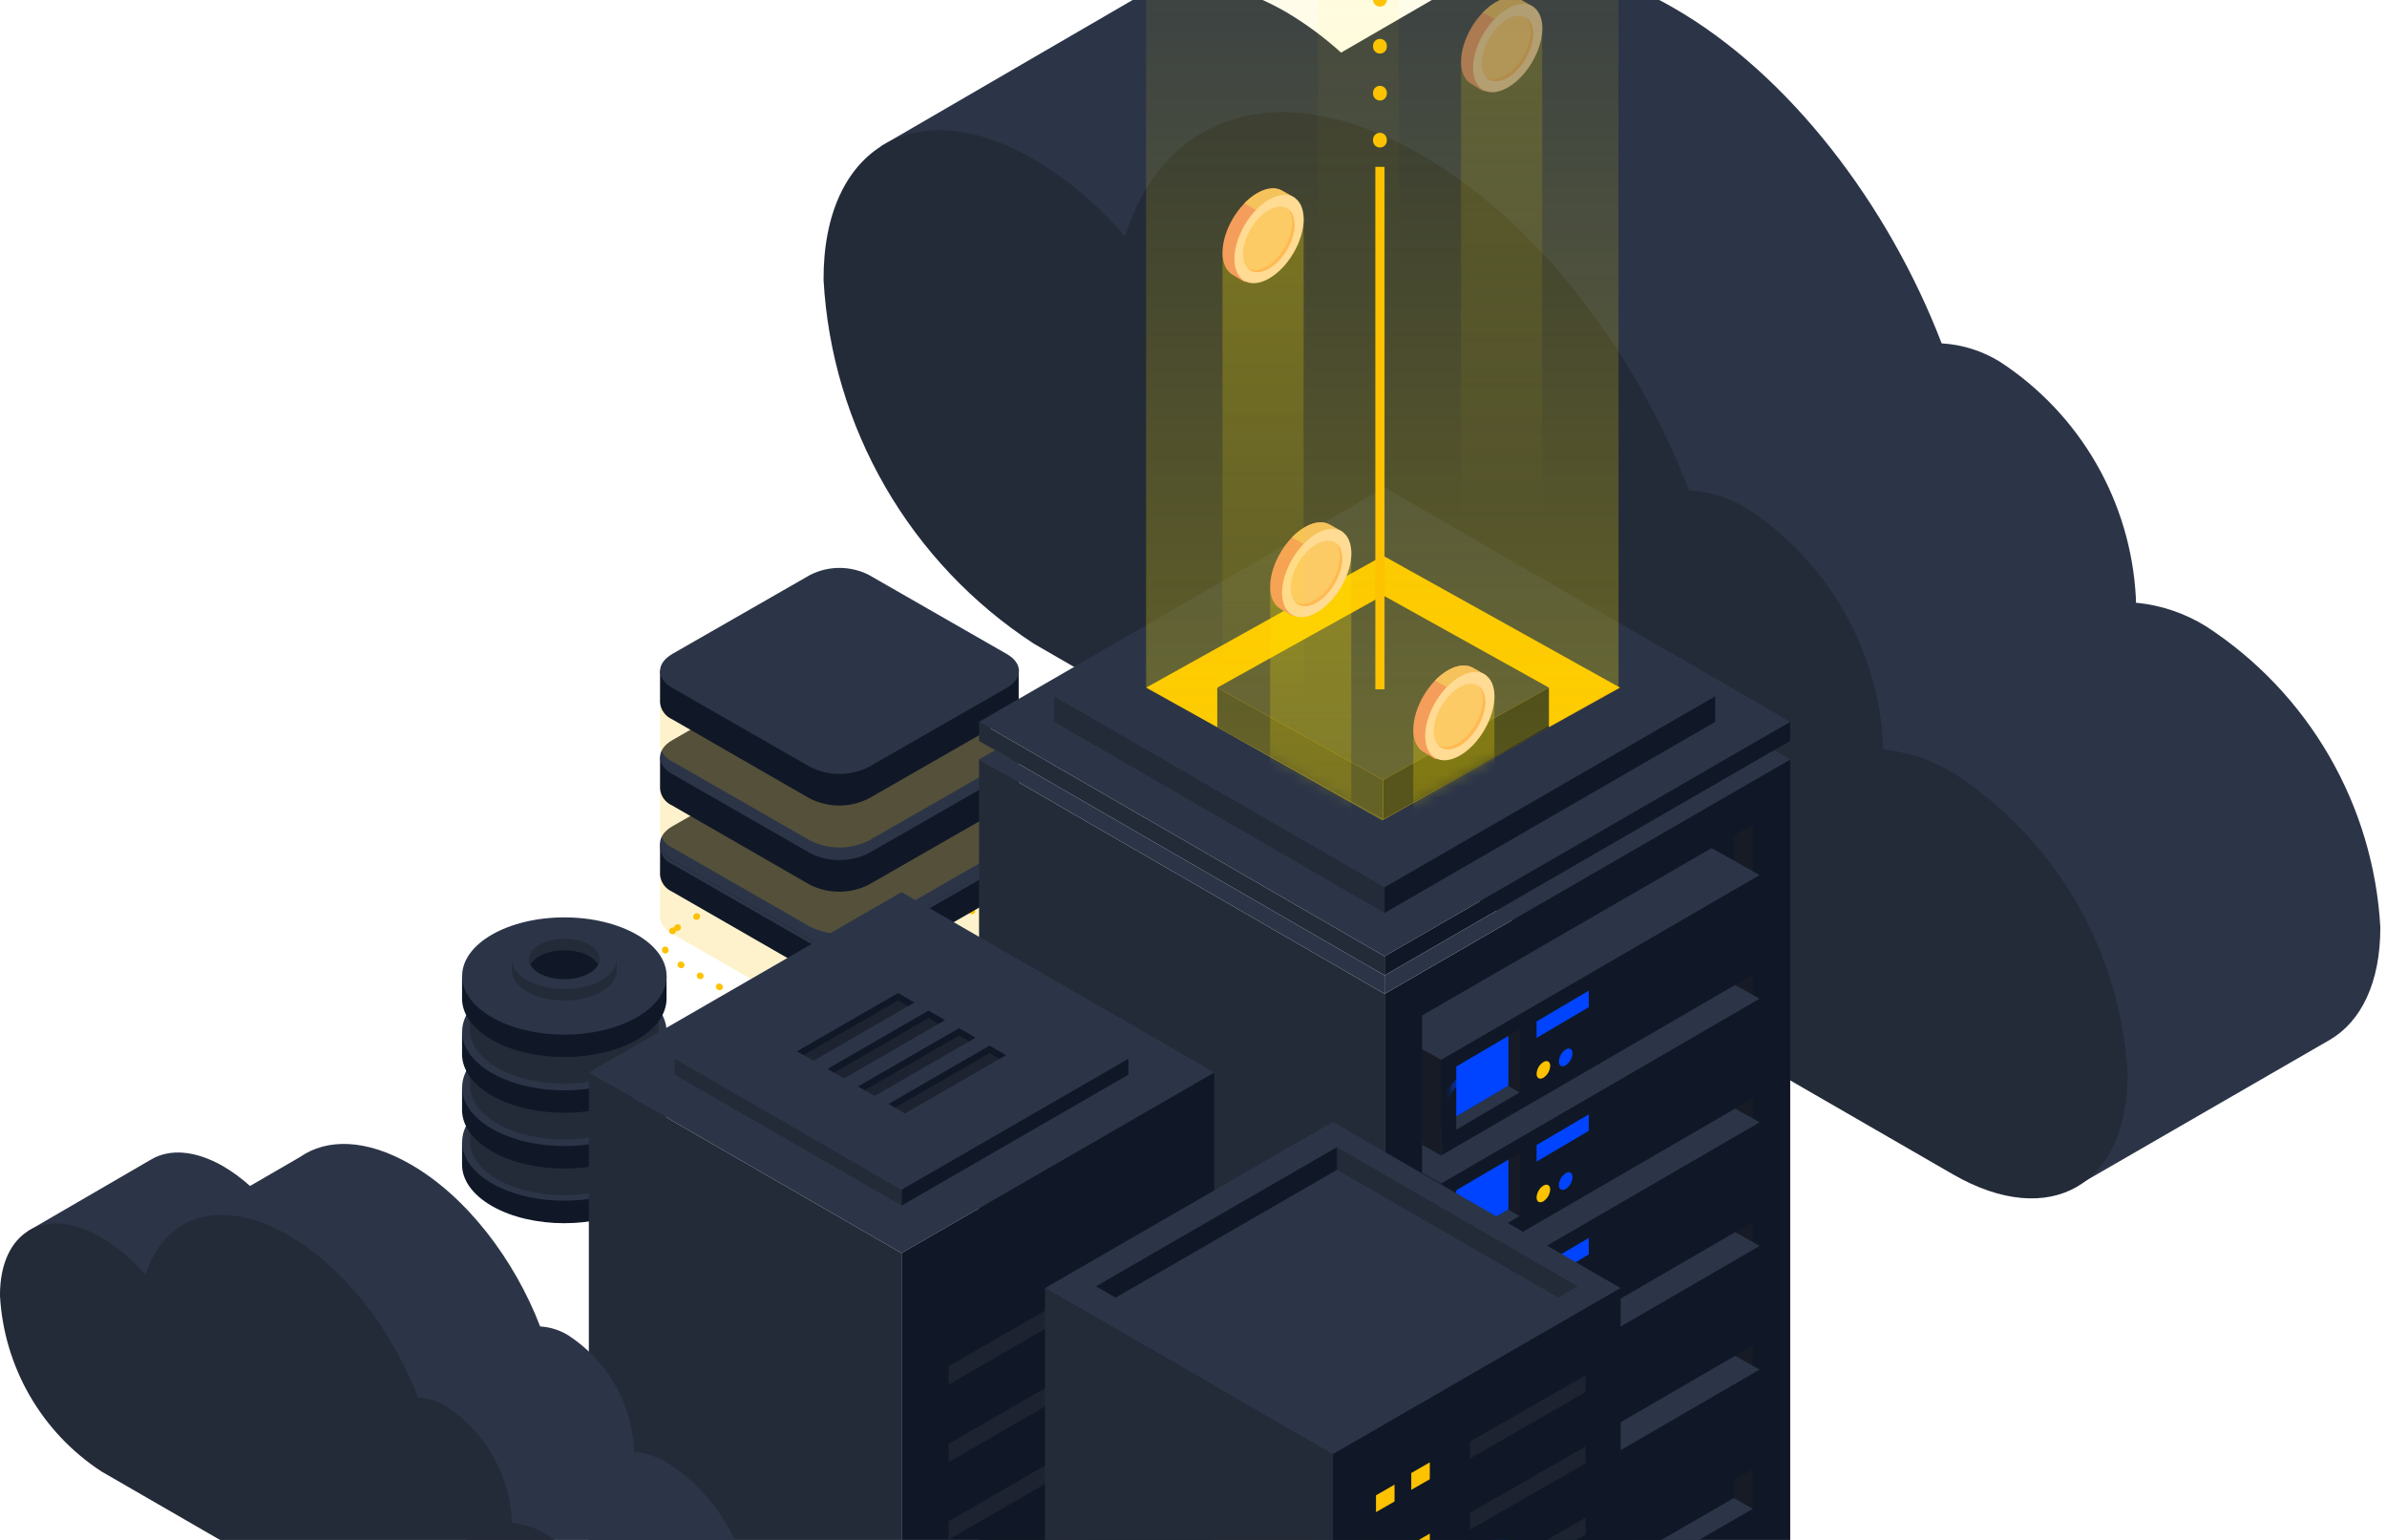 <svg width="217" height="140" viewBox="0 0 217 140" fill="none" xmlns="http://www.w3.org/2000/svg">
<path d="M61.572 84.34L73.32 77.608C74.242 77.145 75.261 76.904 76.294 76.904C77.327 76.904 78.346 77.145 79.268 77.608L91.07 84.373C91.883 84.839 92.244 85.422 92.244 85.965C92.244 86.508 91.883 87.091 91.07 87.557L79.322 94.29C78.4 94.752 77.381 94.993 76.348 94.993C75.315 94.993 74.296 94.752 73.374 94.29L61.572 87.524C60.76 87.058 60.398 86.475 60.398 85.932C60.398 85.389 60.76 84.806 61.572 84.34Z" stroke="#FDC201" stroke-width="0.592" stroke-linecap="round" stroke-linejoin="round" stroke-dasharray="0.04 1.97"/>
<path opacity="0.4" d="M92.608 83.297V79.028L91.822 78.591C91.6 79.922 90.022 80.803 88.73 80.987L79.736 86.211L75.814 87.617L63.289 81.198L63.579 81.032C62.509 80.534 61.928 79.398 61.352 78.359L60.505 78.863L60.004 78.998V83.366C60.033 83.696 60.151 84.013 60.346 84.282C60.541 84.551 60.805 84.763 61.111 84.895L73.655 92.089C74.482 92.504 75.395 92.72 76.321 92.72C77.248 92.72 78.161 92.504 78.987 92.089L91.532 84.895C91.831 84.761 92.09 84.552 92.283 84.288C92.476 84.024 92.597 83.715 92.633 83.39V83.314L92.608 83.297Z" fill="#FDC201" fill-opacity="0.5"/>
<path d="M92.608 79.5V76.674L91.822 76.243C91.6 77.574 90.022 78.455 88.73 78.631L79.736 83.852L75.814 85.259L63.289 78.84L63.579 78.674C62.509 78.183 61.928 77.046 61.352 76.008L60.505 76.506L60.004 76.647V79.54C60.033 79.87 60.151 80.187 60.346 80.456C60.541 80.725 60.805 80.937 61.111 81.07L73.631 88.275C74.457 88.691 75.37 88.907 76.296 88.907C77.223 88.907 78.136 88.691 78.962 88.275L91.507 81.082C91.808 80.951 92.068 80.743 92.261 80.48C92.455 80.217 92.574 79.907 92.608 79.583V79.497V79.5Z" fill="#101827"/>
<path d="M73.653 85.396L61.108 78.203C59.636 77.362 59.636 75.992 61.108 75.132L73.652 67.938C74.478 67.521 75.391 67.303 76.318 67.303C77.245 67.303 78.159 67.521 78.984 67.938L91.528 75.132C93.001 75.973 93.001 77.343 91.528 78.203L78.984 85.396C78.158 85.813 77.245 86.03 76.318 86.03C75.392 86.03 74.478 85.813 73.652 85.396H73.653Z" fill="#2C3548"/>
<path opacity="0.4" d="M92.608 75.461V71.192L91.822 70.755C91.6 72.086 90.022 72.967 88.73 73.151L79.736 78.375L75.814 79.781L63.289 73.362L63.579 73.196C62.509 72.698 61.928 71.562 61.352 70.523L60.505 71.027L60.004 71.162V75.53C60.033 75.86 60.151 76.177 60.346 76.446C60.541 76.715 60.805 76.927 61.111 77.059L73.655 84.253C74.482 84.668 75.395 84.884 76.321 84.884C77.248 84.884 78.161 84.668 78.987 84.253L91.532 77.059C91.831 76.925 92.09 76.716 92.283 76.452C92.476 76.188 92.597 75.879 92.633 75.554V75.478L92.608 75.461Z" fill="#FDC201" fill-opacity="0.5"/>
<path d="M92.608 71.664V68.838L91.822 68.407C91.6 69.738 90.022 70.619 88.73 70.795L79.736 76.016L75.814 77.423L63.289 71.004L63.579 70.838C62.509 70.347 61.928 69.21 61.352 68.172L60.505 68.67L60.004 68.811V71.704C60.033 72.034 60.151 72.351 60.346 72.62C60.541 72.889 60.805 73.101 61.111 73.234L73.631 80.439C74.457 80.855 75.37 81.071 76.296 81.071C77.223 81.071 78.136 80.855 78.962 80.439L91.507 73.246C91.808 73.115 92.068 72.907 92.261 72.644C92.455 72.381 92.574 72.071 92.608 71.747V71.661V71.664Z" fill="#101827"/>
<path d="M73.653 77.561L61.108 70.367C59.636 69.526 59.636 68.156 61.108 67.296L73.652 60.102C74.478 59.685 75.391 59.467 76.318 59.467C77.245 59.467 78.159 59.685 78.984 60.102L91.528 67.296C93.001 68.137 93.001 69.507 91.528 70.367L78.984 77.561C78.158 77.977 77.245 78.194 76.318 78.194C75.392 78.194 74.478 77.977 73.652 77.561H73.653Z" fill="#2C3548"/>
<path opacity="0.4" d="M92.608 67.625V63.356L91.822 62.92C91.6 64.251 90.022 65.131 88.73 65.315L79.736 70.539L75.814 71.945L63.289 65.526L63.579 65.36C62.509 64.862 61.928 63.726 61.352 62.688L60.505 63.191L60.004 63.326V67.694C60.033 68.025 60.151 68.341 60.346 68.61C60.541 68.879 60.805 69.091 61.111 69.224L73.655 76.417C74.482 76.832 75.395 77.048 76.321 77.048C77.248 77.048 78.161 76.832 78.987 76.417L91.532 69.224C91.831 69.089 92.09 68.88 92.283 68.616C92.476 68.352 92.597 68.043 92.633 67.719V67.642L92.608 67.625Z" fill="#FDC201" fill-opacity="0.5"/>
<path d="M92.608 63.828V61.002L91.822 60.572C91.6 61.902 90.022 62.783 88.73 62.959L79.736 68.18L75.814 69.587L63.289 63.168L63.579 63.002C62.509 62.511 61.928 61.374 61.352 60.336L60.505 60.834L60.004 60.975V63.868C60.033 64.198 60.151 64.515 60.346 64.784C60.541 65.053 60.805 65.265 61.111 65.398L73.631 72.603C74.457 73.019 75.37 73.235 76.296 73.235C77.223 73.235 78.136 73.019 78.962 72.603L91.507 65.41C91.808 65.279 92.068 65.072 92.261 64.808C92.455 64.545 92.574 64.235 92.608 63.911V63.825V63.828Z" fill="#101827"/>
<path d="M73.653 69.725L61.108 62.531C59.636 61.69 59.636 60.32 61.108 59.46L73.652 52.267C74.478 51.849 75.391 51.631 76.318 51.631C77.245 51.631 78.159 51.849 78.984 52.267L91.528 59.46C93.001 60.301 93.001 61.671 91.528 62.531L78.984 69.725C78.158 70.141 77.245 70.358 76.318 70.358C75.392 70.358 74.478 70.141 73.652 69.725H73.653Z" fill="#2C3548"/>
<path d="M91.516 78.203L78.972 85.396C78.145 85.813 77.232 86.03 76.305 86.03C75.379 86.03 74.465 85.813 73.639 85.396L61.094 78.203C60.82 78.076 60.58 77.888 60.391 77.654C60.202 77.419 60.07 77.145 60.006 76.852C59.989 77.212 60.084 77.569 60.279 77.874C60.474 78.178 60.758 78.415 61.094 78.553L73.638 85.753C74.465 86.168 75.378 86.384 76.305 86.384C77.231 86.384 78.144 86.168 78.971 85.753L91.515 78.553C91.851 78.415 92.136 78.178 92.331 77.874C92.525 77.569 92.621 77.212 92.604 76.852C92.538 77.144 92.406 77.418 92.217 77.653C92.028 77.887 91.788 78.075 91.515 78.203H91.516Z" fill="#2C3548"/>
<path d="M60.598 105.879V103.832H59.886C59.347 103.126 58.663 102.54 57.881 102.113C54.251 100.033 48.367 100.033 44.736 102.113C43.953 102.54 43.268 103.125 42.727 103.832H42.004V105.879C42.004 107.242 42.911 108.604 44.725 109.647C48.355 111.728 54.239 111.728 57.869 109.647C59.69 108.606 60.598 107.243 60.598 105.879Z" fill="#101827"/>
<path d="M51.305 109.158C56.437 109.158 60.598 106.773 60.598 103.831C60.598 100.889 56.437 98.504 51.305 98.504C46.172 98.504 42.012 100.889 42.012 103.831C42.012 106.773 46.172 109.158 51.305 109.158Z" fill="#2C3548"/>
<path d="M59.886 103.751V100.957H59.227C58.728 100.304 58.095 99.763 57.371 99.368C54.019 97.448 48.586 97.448 45.234 99.368C44.508 99.762 43.874 100.303 43.373 100.957H42.719V103.751C42.719 105.011 43.558 106.27 45.234 107.231C48.586 109.152 54.019 109.152 57.371 107.231C59.055 106.27 59.886 105.011 59.886 103.751Z" fill="#242B38"/>
<path d="M60.598 100.912V98.865H59.886C59.347 98.159 58.663 97.573 57.881 97.146C54.251 95.066 48.367 95.066 44.736 97.146C43.953 97.573 43.268 98.158 42.727 98.865H42.004V100.912C42.004 102.275 42.911 103.637 44.725 104.68C48.355 106.761 54.239 106.761 57.869 104.68C59.69 103.639 60.598 102.277 60.598 100.912Z" fill="#101827"/>
<path d="M51.305 104.191C56.437 104.191 60.598 101.806 60.598 98.864C60.598 95.922 56.437 93.537 51.305 93.537C46.172 93.537 42.012 95.922 42.012 98.864C42.012 101.806 46.172 104.191 51.305 104.191Z" fill="#2C3548"/>
<path d="M59.886 98.683V95.888H59.227C58.727 95.236 58.095 94.695 57.371 94.3C54.019 92.379 48.586 92.379 45.234 94.3C44.508 94.694 43.875 95.235 43.373 95.888H42.719V98.683C42.719 99.942 43.558 101.201 45.234 102.163C48.586 104.084 54.019 104.084 57.371 102.163C59.055 101.201 59.886 99.942 59.886 98.683Z" fill="#242B38"/>
<path d="M60.598 95.842V93.8H59.886C59.347 93.093 58.664 92.507 57.881 92.08C54.251 89.999 48.367 89.999 44.736 92.08C43.952 92.506 43.267 93.093 42.727 93.8H42.004V95.842C42.004 97.204 42.911 98.567 44.725 99.61C48.355 101.691 54.239 101.691 57.869 99.61C59.69 98.567 60.598 97.204 60.598 95.842Z" fill="#101827"/>
<path d="M51.305 99.124C56.437 99.124 60.598 96.74 60.598 93.798C60.598 90.856 56.437 88.471 51.305 88.471C46.172 88.471 42.012 90.856 42.012 93.798C42.012 96.74 46.172 99.124 51.305 99.124Z" fill="#2C3548"/>
<path d="M59.886 93.617V90.822H59.227C58.727 90.169 58.095 89.628 57.371 89.234C54.019 87.313 48.586 87.313 45.234 89.234C44.508 89.628 43.875 90.169 43.373 90.822H42.719V93.617C42.719 94.876 43.558 96.135 45.234 97.097C48.586 99.017 54.019 99.017 57.371 97.097C59.055 96.135 59.886 94.868 59.886 93.617Z" fill="#242B38"/>
<path d="M60.598 90.779V88.73H59.886C59.347 88.023 58.664 87.436 57.881 87.01C54.251 84.929 48.367 84.929 44.736 87.01C43.952 87.436 43.267 88.022 42.727 88.73H42.004V90.779C42.004 92.142 42.911 93.504 44.725 94.546C48.363 96.618 54.247 96.618 57.881 94.543C59.69 93.504 60.598 92.142 60.598 90.779Z" fill="#101827"/>
<path d="M51.305 94.058C56.437 94.058 60.598 91.673 60.598 88.731C60.598 85.789 56.437 83.404 51.305 83.404C46.172 83.404 42.012 85.789 42.012 88.731C42.012 91.673 46.172 94.058 51.305 94.058Z" fill="#2C3548"/>
<path d="M56.073 88.234V87.183H55.709C55.431 86.819 55.079 86.518 54.676 86.299C52.813 85.231 49.791 85.231 47.929 86.299C47.528 86.519 47.178 86.82 46.902 87.183H46.531V88.234C46.531 88.933 46.996 89.633 47.929 90.167C49.791 91.235 52.813 91.235 54.676 90.167C55.609 89.633 56.073 88.933 56.073 88.234Z" fill="#242B38"/>
<path d="M51.302 89.916C53.937 89.916 56.073 88.692 56.073 87.182C56.073 85.671 53.937 84.447 51.302 84.447C48.667 84.447 46.531 85.671 46.531 87.182C46.531 88.692 48.667 89.916 51.302 89.916Z" fill="#2C3548"/>
<path d="M53.565 88.486C52.311 89.204 50.276 89.204 49.022 88.486C48.683 88.309 48.403 88.039 48.214 87.708C47.889 87.081 48.698 86.627 49.563 86.133C50.817 85.413 51.707 85.236 52.962 85.954C53.824 86.448 54.698 87.081 54.375 87.706C54.185 88.037 53.904 88.308 53.565 88.486Z" fill="#101827"/>
<path d="M49.031 86.933C50.285 86.213 52.32 86.213 53.574 86.933C53.913 87.11 54.194 87.381 54.382 87.712C54.707 87.085 54.437 86.379 53.574 85.882C52.32 85.164 50.285 85.164 49.031 85.882C48.168 86.379 47.898 87.085 48.223 87.712C48.411 87.381 48.692 87.11 49.031 86.933Z" fill="#242B38"/>
<path d="M80.079 13.295L103.285 -0.186C106.747 -2.248 111.557 -1.984 116.895 1.082C118.689 2.144 120.372 3.384 121.917 4.783L131.27 -0.636C136.397 -4.23 143.824 -4.069 152.095 0.686C162.667 6.739 171.679 18.634 176.515 31.217C178.388 31.326 180.204 31.898 181.801 32.882C185.405 35.229 188.403 38.394 190.553 42.119C192.702 45.844 193.941 50.024 194.169 54.319C194.182 54.477 194.182 54.635 194.169 54.793C196.428 55.008 198.607 55.74 200.538 56.934C205.149 59.929 208.989 63.971 211.744 68.729C214.499 73.488 216.093 78.83 216.395 84.32C216.395 89.343 214.65 92.858 211.822 94.523L188.936 107.742L183.915 83.688L117.052 45.067C107.882 39.066 101.365 29.775 98.843 19.11L80.079 13.295Z" fill="#2C3548"/>
<path d="M93.924 14.431C97.075 16.311 99.896 18.694 102.276 21.486C105.79 10.226 116.467 6.737 129.126 14.033C139.698 20.086 148.71 31.954 153.546 44.563C155.418 44.676 157.233 45.248 158.831 46.228C162.429 48.575 165.424 51.737 167.572 55.456C169.721 59.176 170.964 63.349 171.2 67.639V68.141C173.455 68.358 175.632 69.081 177.569 70.256C182.183 73.254 186.025 77.299 188.78 82.062C191.536 86.825 193.127 92.171 193.426 97.666C193.426 107.763 186.37 111.834 177.569 106.783L93.978 58.516C88.423 54.889 83.799 50.007 80.48 44.264C77.16 38.52 75.238 32.076 74.869 25.453C74.817 13.295 83.379 8.352 93.924 14.431Z" fill="#242B38"/>
<path d="M125.873 90.356L89.004 69.043V149.687L125.873 171.001V90.356Z" fill="#242B38"/>
<path d="M125.871 90.356L162.747 69.043V149.687L125.871 171.001V90.356Z" fill="#101827"/>
<path d="M129.285 152.578L157.627 136.196V75.945L129.285 92.327V152.578Z" fill="#101827"/>
<path d="M162.749 65.628L125.873 86.941L89.004 65.628L125.873 44.32L162.749 65.628Z" fill="#2C3548"/>
<path d="M157.633 136.195L159.343 137.179V74.961L157.633 75.945V136.195Z" fill="#161B26"/>
<path d="M159.337 137.177L157.627 136.193L129.285 152.575V154.543L159.337 137.177Z" fill="#2C3548"/>
<path d="M125.873 88.676V86.942L89.004 65.629V67.363L125.873 88.676Z" fill="#242B38"/>
<path d="M125.871 86.942V88.676L162.747 67.368V65.629L125.871 86.942Z" fill="#101827"/>
<path d="M125.873 88.675L90.462 68.205L89.004 69.043L125.873 90.356V88.675Z" fill="#2C3548"/>
<path d="M125.871 88.675L161.288 68.205L162.747 69.043L125.871 90.356V88.675Z" fill="#2C3548"/>
<path d="M129.277 140.354V137.279L155.604 122.068L159.974 124.522L131.011 141.326L129.277 140.354Z" fill="#2C3548"/>
<path d="M159.974 124.521V133.207L131.012 150.011V141.325L159.974 124.521Z" fill="#101827"/>
<path d="M132.387 141.932L137.137 139.139V143.69L132.387 146.477V141.932Z" fill="#0044FF"/>
<mask id="mask0_51859_216453" style="mask-type:alpha" maskUnits="userSpaceOnUse" x="132" y="139" width="6" height="8">
<path d="M132.387 141.93L137.137 139.137V143.688L132.387 146.475V141.93Z" fill="#0044FF"/>
</mask>
<g mask="url(#mask0_51859_216453)">
<path d="M131.98 145.363C132.385 143.336 133.363 144.9 134.382 144.057C135.143 143.436 134.622 140.379 135.641 141.093C137.135 142.142 137.398 139.787 137.398 139.787" stroke="#0044FF" stroke-width="0.46" stroke-miterlimit="10"/>
</g>
<path d="M139.688 137.823L144.432 135.035V136.535L139.688 139.322V137.823Z" fill="#0044FF"/>
<path d="M137.137 143.689V139.138L138.162 138.541V144.275L137.137 143.689Z" fill="#161B26"/>
<path d="M129.277 129.114V126.039L155.604 110.822L159.974 113.282L131.011 130.086L129.277 129.114Z" fill="#2C3548"/>
<path d="M159.974 113.285V121.965L131.012 138.775V130.089L159.974 113.285Z" fill="#101827"/>
<path d="M129.277 137.795L131.011 138.773V130.087L129.277 129.115V137.795Z" fill="#161B26"/>
<path d="M132.387 130.679L137.137 127.891V132.436L132.387 135.224V130.679Z" fill="#0044FF"/>
<mask id="mask1_51859_216453" style="mask-type:alpha" maskUnits="userSpaceOnUse" x="132" y="127" width="6" height="9">
<path d="M132.387 130.679L137.137 127.891V132.436L132.387 135.224V130.679Z" fill="#0044FF"/>
</mask>
<g mask="url(#mask1_51859_216453)">
<path d="M132.133 131.751C132.801 131.435 133.433 133.221 134.376 132.788C135.319 132.354 134.962 131.118 135.858 130.948C136.754 130.779 137.287 129.115 137.287 129.115" stroke="#0044FF" stroke-width="0.46" stroke-miterlimit="10"/>
</g>
<path d="M139.688 126.579L144.432 123.785V125.285L139.688 128.078V126.579Z" fill="#0044FF"/>
<path d="M132.383 135.229V136.418L138.158 133.027L137.133 132.441L132.383 135.229Z" fill="#2C3548"/>
<path d="M137.137 132.437V127.892L138.162 127.289V133.023L137.137 132.437Z" fill="#161B26"/>
<path d="M139.688 131.316C139.688 131.709 139.969 131.867 140.308 131.674C140.486 131.552 140.634 131.392 140.742 131.205C140.849 131.019 140.913 130.811 140.929 130.596C140.929 130.203 140.654 130.045 140.308 130.239C140.128 130.357 139.978 130.517 139.87 130.704C139.762 130.891 139.7 131.101 139.688 131.316Z" fill="#FDC201"/>
<path d="M141.715 130.185C141.715 130.578 141.996 130.771 142.336 130.542C142.515 130.424 142.665 130.266 142.773 130.08C142.881 129.894 142.944 129.685 142.957 129.471C142.957 129.072 142.675 128.914 142.336 129.113C142.156 129.231 142.006 129.39 141.898 129.576C141.791 129.762 141.728 129.971 141.715 130.185Z" fill="#0044FF"/>
<path d="M129.277 117.877V114.802L155.604 99.586L159.974 102.046L131.011 118.849L129.277 117.877Z" fill="#2C3548"/>
<path d="M159.974 102.045V110.725L131.012 127.534V118.849L159.974 102.045Z" fill="#101827"/>
<path d="M129.277 126.559L131.011 127.537V118.851L129.277 117.879V126.559Z" fill="#161B26"/>
<path d="M132.387 119.448L137.137 116.66V121.205L132.387 123.993V119.448Z" fill="#0044FF"/>
<mask id="mask2_51859_216453" style="mask-type:alpha" maskUnits="userSpaceOnUse" x="132" y="116" width="6" height="8">
<path d="M132.387 119.448L137.137 116.66V121.205L132.387 123.993V119.448Z" fill="#0044FF"/>
</mask>
<g mask="url(#mask2_51859_216453)">
<path d="M131.688 120.446C132.273 123.58 134.03 121.799 134.417 120.932C135.7 117.863 137.31 117.887 137.31 117.887" stroke="#0044FF" stroke-width="0.46" stroke-miterlimit="10"/>
</g>
<path d="M139.688 115.337L144.432 112.549V114.048L139.688 116.842V115.337Z" fill="#0044FF"/>
<path d="M132.383 123.991V125.18L138.158 121.789L137.133 121.203L132.383 123.991Z" fill="#2C3548"/>
<path d="M137.137 121.205V116.66L138.162 116.057V121.791L137.137 121.205Z" fill="#161B26"/>
<path d="M139.688 120.103C139.688 120.496 139.969 120.654 140.308 120.461C140.49 120.343 140.641 120.184 140.749 119.997C140.857 119.809 140.918 119.599 140.929 119.383C140.929 118.991 140.654 118.832 140.308 119.026C140.128 119.144 139.978 119.304 139.87 119.491C139.762 119.678 139.7 119.888 139.688 120.103Z" fill="#FDC201"/>
<path d="M141.715 118.971C141.715 119.364 141.996 119.528 142.336 119.329C142.512 119.207 142.659 119.048 142.766 118.862C142.873 118.677 142.938 118.47 142.957 118.257C142.957 117.859 142.675 117.671 142.336 117.9C142.155 118.017 142.005 118.175 141.897 118.361C141.789 118.548 141.727 118.757 141.715 118.971Z" fill="#0044FF"/>
<path d="M129.277 106.637V103.562L155.604 88.352L159.974 90.806L131.011 107.615L129.277 106.637Z" fill="#2C3548"/>
<path d="M159.974 90.805V99.491L131.012 116.3V107.614L159.974 90.805Z" fill="#101827"/>
<path d="M129.277 115.323L131.011 116.301V107.615L129.277 106.637V115.323Z" fill="#161B26"/>
<path d="M132.387 108.21L137.137 105.422V109.967L132.387 112.755V108.21Z" fill="#0044FF"/>
<mask id="mask3_51859_216453" style="mask-type:alpha" maskUnits="userSpaceOnUse" x="132" y="105" width="6" height="8">
<path d="M132.387 108.212L137.137 105.424V109.969L132.387 112.757V108.212Z" fill="#0044FF"/>
</mask>
<g mask="url(#mask3_51859_216453)">
<path d="M131.973 110.09C132.933 109 133.208 110.857 134.146 110.424C135.083 109.99 135.317 107.548 136.219 107.378C137.121 107.208 137.302 109.088 137.302 109.088" stroke="#0044FF" stroke-width="0.46" stroke-miterlimit="10"/>
</g>
<path d="M139.688 104.1L144.432 101.312V102.812L139.688 105.606V104.1Z" fill="#0044FF"/>
<path d="M132.383 112.755V113.944L138.158 110.552L137.133 109.967L132.383 112.755Z" fill="#2C3548"/>
<path d="M137.137 109.969V105.424L138.162 104.82V110.554L137.137 109.969Z" fill="#161B26"/>
<path d="M139.688 108.86C139.688 109.258 139.969 109.416 140.308 109.217C140.487 109.097 140.635 108.939 140.743 108.753C140.85 108.567 140.914 108.359 140.929 108.145C140.929 107.753 140.654 107.589 140.308 107.788C140.129 107.906 139.979 108.064 139.871 108.251C139.763 108.437 139.7 108.645 139.688 108.86Z" fill="#FDC201"/>
<path d="M141.715 107.737C141.715 108.129 141.996 108.293 142.336 108.094C142.515 107.976 142.665 107.818 142.773 107.632C142.881 107.446 142.944 107.237 142.957 107.023C142.957 106.624 142.675 106.437 142.336 106.665C142.155 106.782 142.005 106.94 141.897 107.127C141.789 107.313 141.726 107.522 141.715 107.737Z" fill="#0044FF"/>
<path d="M129.277 95.397V92.322L155.604 77.106L159.974 79.565L131.011 96.369L129.277 95.397Z" fill="#2C3548"/>
<path d="M159.974 79.564V88.25L131.012 105.054V96.368L159.974 79.564Z" fill="#101827"/>
<path d="M129.277 104.084L131.011 105.057V96.371L129.277 95.398V104.084Z" fill="#161B26"/>
<path d="M132.387 96.962L137.137 94.174V98.719L132.387 101.513V96.962Z" fill="#0044FF"/>
<mask id="mask4_51859_216453" style="mask-type:alpha" maskUnits="userSpaceOnUse" x="132" y="94" width="6" height="8">
<path d="M132.387 96.962L137.137 94.174V98.719L132.387 101.513V96.962Z" fill="#0044FF"/>
</mask>
<g mask="url(#mask4_51859_216453)">
<path d="M131.312 100.061C131.312 100.061 132.203 98.216 132.876 98.216C133.38 98.216 133.316 99.504 134.048 99.159C134.78 98.813 133.784 97.032 134.727 96.605C135.67 96.177 135.313 97.917 136.174 97.776C137.035 97.636 137.298 95.434 137.298 95.434" stroke="#0044FF" stroke-width="0.46" stroke-miterlimit="10"/>
</g>
<path d="M139.688 92.862L144.432 90.068V91.568L139.688 94.362V92.862Z" fill="#0044FF"/>
<path d="M132.383 101.516V102.705L138.158 99.308L137.133 98.723L132.383 101.516Z" fill="#2C3548"/>
<path d="M137.137 98.722V94.177L138.162 93.574V99.308L137.137 98.722Z" fill="#161B26"/>
<path d="M139.688 97.625C139.688 98.017 139.969 98.181 140.308 97.982C140.489 97.865 140.639 97.707 140.747 97.52C140.855 97.334 140.918 97.125 140.929 96.91C140.929 96.512 140.654 96.354 140.308 96.553C140.128 96.67 139.977 96.828 139.869 97.014C139.761 97.201 139.699 97.41 139.688 97.625Z" fill="#FDC201"/>
<path d="M141.715 96.492C141.715 96.89 141.996 97.078 142.336 96.849C142.513 96.728 142.661 96.57 142.768 96.384C142.876 96.198 142.94 95.991 142.957 95.777C142.957 95.385 142.675 95.192 142.336 95.42C142.156 95.538 142.006 95.696 141.898 95.882C141.791 96.069 141.728 96.277 141.715 96.492Z" fill="#0044FF"/>
<path d="M95.824 63.296L125.876 45.924L155.934 63.301L125.876 80.667L95.824 63.296Z" fill="#2C3548"/>
<path d="M125.876 83.002L95.824 65.63V63.299L125.876 80.671V83.002Z" fill="#242B38"/>
<path d="M125.871 82.998L155.929 65.626V63.301L125.871 80.667V82.998Z" fill="#101827"/>
<path d="M125.738 50.523L104.191 62.515L125.738 74.506L147.28 62.515L125.738 50.523Z" fill="#FDC201"/>
<path d="M125.739 54.127L110.66 62.516C116.549 65.793 119.85 67.631 125.739 70.909L140.813 62.516L125.739 54.127Z" fill="#2C3548"/>
<path d="M125.739 70.907V74.505L110.66 66.116V62.514L125.739 70.907Z" fill="#242B38"/>
<path d="M125.738 70.907V74.505L140.813 66.116V62.514L125.738 70.907Z" fill="#101827"/>
<path d="M147.137 -24.959H104.191V62.45C104.191 62.45 122.313 72.713 125.664 74.597C129.063 72.671 147.137 62.45 147.137 62.45V-24.959Z" fill="url(#paint0_linear_51859_216453)" fill-opacity="0.3"/>
<path d="M125.449 62.668V15.168" stroke="#FDC201" stroke-width="0.837"/>
<path d="M125.449 12.782V-34.719" stroke="#FDC201" stroke-width="1.256" stroke-linecap="round" stroke-linejoin="round" stroke-dasharray="0.08 4.19"/>
<g opacity="0.3">
<path d="M127.183 -19.318L119.809 -16.065V27.098H127.183V-19.318Z" fill="url(#paint1_linear_51859_216453)" fill-opacity="0.3"/>
</g>
<mask id="mask5_51859_216453" style="mask-type:alpha" maskUnits="userSpaceOnUse" x="104" y="-64" width="44" height="139">
<path d="M147.137 -64H104.191V62.451C104.191 62.451 122.313 72.713 125.664 74.597C129.063 72.671 147.137 62.451 147.137 62.451V-64Z" fill="#24FF00"/>
</mask>
<g mask="url(#mask5_51859_216453)">
<path d="M122.843 50.092L115.469 53.345V96.508H122.843V50.092Z" fill="url(#paint2_linear_51859_216453)" fill-opacity="0.3"/>
<g clip-path="url(#clip0_51859_216453)">
<path d="M115.469 53.331C115.469 54.303 115.807 54.991 116.358 55.325C116.374 55.335 117.298 55.9 117.315 55.91C117.887 56.227 117.521 55.507 118.391 55.01C120.141 54.009 121.56 51.585 121.56 49.596C121.56 48.612 122.478 48.604 121.915 48.276C121.9 48.267 120.866 47.684 120.85 47.675C120.279 47.369 119.499 47.425 118.638 47.917C116.888 48.918 115.469 51.342 115.469 53.331Z" fill="#F59E5B"/>
<path d="M117.449 48.861L121.087 50.839V51.76C121.387 51.039 121.559 50.292 121.559 49.598C121.559 49.097 121.798 48.849 121.957 48.683C122.111 48.523 122.191 48.439 121.915 48.278C121.9 48.269 120.866 47.686 120.85 47.677C120.279 47.371 119.498 47.427 118.638 47.919C118.217 48.159 117.816 48.482 117.449 48.861Z" fill="#F5C25B"/>
<path d="M121.921 53.372C123.154 51.27 123.161 48.995 121.936 48.289C120.711 47.584 118.718 48.715 117.484 50.817C116.25 52.919 116.243 55.195 117.468 55.901C118.693 56.606 120.687 55.474 121.921 53.372Z" fill="#FFDB93"/>
<path d="M121.323 53.086C122.244 51.526 122.253 49.834 121.344 49.308C120.435 48.781 118.951 49.619 118.03 51.179C117.11 52.739 117.1 54.431 118.01 54.957C118.919 55.484 120.403 54.646 121.323 53.086Z" fill="#FDCB66"/>
<path d="M119.458 54.591C120.753 53.851 121.801 52.059 121.801 50.588C121.801 50.061 121.665 49.65 121.433 49.369C121.796 49.631 122.017 50.118 122.017 50.791C122.017 52.262 120.968 54.054 119.674 54.795C118.844 55.27 118.115 55.194 117.699 54.69C118.129 54.999 118.756 54.992 119.458 54.591Z" fill="#FFBA53"/>
</g>
<path d="M118.511 19.727L111.137 22.98V66.143H118.511V19.727Z" fill="url(#paint3_linear_51859_216453)" fill-opacity="0.3"/>
<g clip-path="url(#clip1_51859_216453)">
<path d="M111.137 22.968C111.137 23.94 111.475 24.628 112.026 24.961C112.042 24.971 112.966 25.537 112.982 25.546C113.555 25.863 113.189 25.144 114.059 24.646C115.809 23.646 117.228 21.222 117.228 19.233C117.228 18.249 118.146 18.241 117.583 17.913C117.568 17.903 116.534 17.321 116.518 17.312C115.947 17.006 115.166 17.062 114.306 17.554C112.556 18.555 111.137 20.979 111.137 22.968Z" fill="#F59E5B"/>
<path d="M113.117 18.495L116.755 20.474V21.395C117.055 20.674 117.227 19.927 117.227 19.233C117.227 18.732 117.466 18.484 117.625 18.318C117.779 18.158 117.859 18.074 117.583 17.913C117.568 17.903 116.534 17.321 116.518 17.312C115.947 17.006 115.166 17.062 114.306 17.554C113.885 17.794 113.484 18.117 113.117 18.495Z" fill="#F5C25B"/>
<path d="M117.588 23.009C118.822 20.907 118.829 18.631 117.604 17.926C116.379 17.22 114.386 18.352 113.152 20.454C111.918 22.556 111.911 24.832 113.136 25.537C114.361 26.243 116.355 25.111 117.588 23.009Z" fill="#FFDB93"/>
<path d="M116.987 22.721C117.908 21.161 117.917 19.469 117.008 18.943C116.099 18.416 114.615 19.254 113.695 20.814C112.774 22.374 112.764 24.066 113.674 24.592C114.583 25.119 116.067 24.281 116.987 22.721Z" fill="#FDCB66"/>
<path d="M115.126 24.228C116.421 23.488 117.469 21.695 117.469 20.224C117.469 19.698 117.333 19.286 117.101 19.006C117.464 19.268 117.685 19.754 117.685 20.428C117.685 21.899 116.636 23.691 115.342 24.432C114.512 24.907 113.783 24.831 113.367 24.327C113.797 24.636 114.424 24.629 115.126 24.228Z" fill="#FFBA53"/>
</g>
<g opacity="0.6">
<path d="M140.199 2.369L132.824 5.623V48.786H140.199V2.369Z" fill="url(#paint4_linear_51859_216453)" fill-opacity="0.3"/>
<g clip-path="url(#clip2_51859_216453)">
<path d="M132.824 5.611C132.824 6.583 133.163 7.271 133.713 7.604C133.73 7.614 134.653 8.18 134.67 8.189C135.243 8.506 134.876 7.786 135.746 7.289C137.496 6.288 138.915 3.864 138.915 1.875C138.915 0.891 139.833 0.883 139.271 0.555C139.255 0.546 138.222 -0.037 138.206 -0.046C137.634 -0.352 136.854 -0.295 135.993 0.196C134.243 1.198 132.824 3.622 132.824 5.611Z" fill="#F59E5B"/>
<path d="M134.809 1.138L138.447 3.116V4.037C138.746 3.316 138.919 2.569 138.919 1.875C138.919 1.374 139.157 1.126 139.316 0.96C139.47 0.8 139.551 0.716 139.275 0.555C139.259 0.546 138.225 -0.037 138.209 -0.046C137.638 -0.352 136.858 -0.295 135.997 0.196C135.577 0.437 135.176 0.759 134.809 1.138Z" fill="#F5C25B"/>
<path d="M139.284 5.648C140.518 3.546 140.525 1.27 139.299 0.564C138.074 -0.141 136.081 0.991 134.847 3.093C133.613 5.195 133.606 7.47 134.832 8.176C136.057 8.881 138.05 7.749 139.284 5.648Z" fill="#FFDB93"/>
<path d="M138.683 5.361C139.604 3.801 139.613 2.11 138.703 1.583C137.794 1.057 136.311 1.895 135.39 3.455C134.469 5.015 134.46 6.706 135.369 7.233C136.278 7.759 137.762 6.921 138.683 5.361Z" fill="#FDCB66"/>
<path d="M136.814 6.866C138.108 6.126 139.157 4.334 139.157 2.863C139.157 2.336 139.021 1.925 138.789 1.645C139.151 1.906 139.373 2.393 139.373 3.067C139.373 4.538 138.324 6.33 137.03 7.07C136.199 7.545 135.471 7.469 135.055 6.965C135.484 7.274 136.112 7.268 136.814 6.866Z" fill="#FFBA53"/>
</g>
</g>
<path d="M135.855 63.103L128.48 66.357V109.52H135.855V63.103Z" fill="url(#paint5_linear_51859_216453)" fill-opacity="0.3"/>
<g clip-path="url(#clip3_51859_216453)">
<path d="M128.48 66.343C128.48 67.315 128.819 68.003 129.369 68.336C129.386 68.346 130.31 68.912 130.326 68.921C130.899 69.238 130.533 68.519 131.402 68.022C133.152 67.021 134.571 64.597 134.571 62.608C134.571 61.624 135.489 61.616 134.927 61.288C134.911 61.278 133.878 60.696 133.862 60.687C133.291 60.381 132.51 60.437 131.65 60.929C129.899 61.93 128.48 64.354 128.48 66.343Z" fill="#F59E5B"/>
<path d="M130.453 61.873L134.091 63.851V64.772C134.391 64.051 134.563 63.304 134.563 62.609C134.563 62.109 134.801 61.861 134.961 61.695C135.115 61.535 135.195 61.451 134.919 61.289C134.903 61.28 133.87 60.697 133.854 60.689C133.283 60.383 132.502 60.439 131.642 60.931C131.221 61.171 130.82 61.494 130.453 61.873Z" fill="#F5C25B"/>
<path d="M134.932 66.384C136.166 64.282 136.173 62.006 134.948 61.301C133.723 60.595 131.729 61.727 130.496 63.829C129.262 65.931 129.255 68.207 130.48 68.912C131.705 69.618 133.698 68.486 134.932 66.384Z" fill="#FFDB93"/>
<path d="M134.327 66.098C135.248 64.538 135.257 62.846 134.348 62.32C133.439 61.793 131.955 62.631 131.034 64.191C130.114 65.751 130.104 67.442 131.014 67.969C131.923 68.496 133.407 67.658 134.327 66.098Z" fill="#FDCB66"/>
<path d="M132.462 67.603C133.756 66.863 134.805 65.07 134.805 63.599C134.805 63.073 134.669 62.661 134.437 62.381C134.8 62.643 135.021 63.129 135.021 63.803C135.021 65.274 133.972 67.066 132.678 67.807C131.848 68.282 131.119 68.206 130.703 67.702C131.133 68.011 131.76 68.004 132.462 67.603Z" fill="#FFBA53"/>
</g>
</g>
<path d="M81.961 113.927L53.531 97.515L81.961 81.103L110.39 97.515L81.961 113.927Z" fill="#2C3548"/>
<path d="M110.386 97.516V160.52L81.957 176.932V113.927L110.386 97.516Z" fill="#101827"/>
<path d="M53.531 97.516V160.52L81.961 176.932V113.927L53.531 97.516Z" fill="#242B38"/>
<path d="M106.127 112.736V114.403L86.231 125.889V124.223L106.127 112.736Z" fill="#1D2330"/>
<path d="M106.127 119.781V121.447L86.231 132.934V131.268L106.127 119.781Z" fill="#1D2330"/>
<path d="M106.127 126.816V128.483L86.231 139.975V138.309L106.127 126.816Z" fill="#1D2330"/>
<path d="M106.127 133.861V135.528L86.231 147.014V145.348L106.127 133.861Z" fill="#1D2330"/>
<path d="M81.959 108.161L61.336 96.253L81.959 84.346L102.588 96.253L81.959 108.161Z" fill="#2C3548"/>
<path d="M102.586 96.256V97.702L81.957 109.61V108.163L102.586 96.256Z" fill="#101827"/>
<path d="M61.336 96.256V97.702L81.959 109.61V108.163L61.336 96.256Z" fill="#242B38"/>
<path d="M73.952 96.444L73.043 95.919L73.116 95.492L81.594 90.561L82.766 91.122L82.546 91.482L73.952 96.444Z" fill="#1D2330"/>
<path d="M81.639 90.957L82.548 91.482L83.14 91.146L81.639 90.279L72.453 95.577L73.045 95.919L81.639 90.957Z" fill="#101827"/>
<path d="M76.736 98.044L75.82 97.513L75.894 97.086L84.371 92.154L85.549 92.716L85.329 93.082L76.736 98.044Z" fill="#1D2330"/>
<path d="M84.41 92.557L85.325 93.082L85.911 92.74L84.41 91.873L75.231 97.177L75.816 97.519L84.41 92.557Z" fill="#101827"/>
<path d="M79.513 99.639L78.598 99.115L78.677 98.687L87.148 93.756L88.326 94.311L88.107 94.677L79.513 99.639Z" fill="#1D2330"/>
<path d="M87.187 94.152L88.103 94.677L88.689 94.341L87.187 93.475L78.008 98.772L78.6 99.114L87.187 94.152Z" fill="#101827"/>
<path d="M82.273 101.233L81.363 100.702L81.436 100.275L89.908 95.344L91.086 95.905L90.866 96.272L82.273 101.233Z" fill="#1D2330"/>
<path d="M89.959 95.746L90.868 96.271L91.46 95.929L89.959 95.062L80.773 100.366L81.365 100.702L89.959 95.746Z" fill="#101827"/>
<path d="M121.165 132.209L95 117.109L121.165 102L147.331 117.109L121.165 132.209Z" fill="#2C3548"/>
<path d="M121.165 203.57L95 188.471L121.165 137.307L147.331 188.471L121.165 203.57Z" fill="#2C3548"/>
<path d="M147.336 117.107V188.468L121.168 203.568V132.207L147.336 117.107Z" fill="#101827"/>
<path d="M95.004 117.107V188.468L121.167 203.568V132.207L95.004 117.107Z" fill="#242B38"/>
<path d="M126.775 136.506V134.975L125.09 135.944V137.475L126.775 136.506Z" fill="#FDC201"/>
<path d="M129.982 134.48V132.949L128.297 133.919V135.449L129.982 134.48Z" fill="#FDC201"/>
<path d="M129.982 140.957V139.426L128.297 140.395V141.926L129.982 140.957Z" fill="#FDC201"/>
<path d="M144.151 126.558V125.027L133.625 131.07V132.601L144.151 126.558Z" fill="#1D2330"/>
<path d="M144.151 133.035V131.504L133.625 137.547V139.078L144.151 133.035Z" fill="#1D2330"/>
<path d="M144.151 137.98V139.511L133.625 145.564V144.023L144.151 137.98Z" fill="#1D2330"/>
<path d="M121.539 129.585L99.641 116.945L121.539 104.295L143.438 116.945L121.539 129.585Z" fill="#2C3548"/>
<path d="M121.539 106.352L141.66 117.969L143.44 116.945L121.539 104.295L99.641 116.945L101.42 117.969L121.539 106.352Z" fill="#242B38"/>
<path d="M121.539 104.295L99.641 116.945L101.42 117.969L121.541 106.352L121.539 104.295Z" fill="#101827"/>
<path d="M2.516 111.935L13.728 105.422C15.4 104.426 17.724 104.554 20.303 106.035C21.169 106.548 21.982 107.147 22.729 107.823L27.247 105.205C29.724 103.469 33.312 103.547 37.308 105.844C42.415 108.768 46.769 114.515 49.105 120.593C50.01 120.646 50.887 120.923 51.659 121.398C53.4 122.532 54.849 124.061 55.887 125.86C56.925 127.66 57.524 129.679 57.634 131.754C57.64 131.83 57.64 131.907 57.634 131.983C58.725 132.087 59.778 132.441 60.711 133.017C62.938 134.465 64.793 136.417 66.124 138.716C67.455 141.015 68.225 143.595 68.371 146.248C68.371 148.674 67.528 150.373 66.162 151.177L55.106 157.563L52.68 145.942L20.378 127.285C15.948 124.385 12.8 119.897 11.582 114.745L2.516 111.935Z" fill="#2C3548"/>
<path d="M9.204 112.485C10.726 113.393 12.089 114.544 13.239 115.893C14.937 110.453 20.095 108.768 26.21 112.292C31.317 115.217 35.671 120.95 38.007 127.042C38.911 127.097 39.788 127.373 40.561 127.846C42.299 128.98 43.745 130.507 44.784 132.304C45.822 134.101 46.422 136.118 46.536 138.19V138.433C47.626 138.537 48.677 138.886 49.613 139.454C51.842 140.902 53.698 142.856 55.029 145.157C56.36 147.459 57.129 150.041 57.273 152.696C57.273 157.574 53.865 159.54 49.613 157.1L9.23 133.782C6.546 132.03 4.312 129.672 2.709 126.897C1.105 124.122 0.177 121.009 -0.002 117.81C-0.027 111.936 4.11 109.548 9.204 112.485Z" fill="#242B38"/>
<defs>
<linearGradient id="paint0_linear_51859_216453" x1="125.878" y1="-25.82" x2="125.878" y2="70.303" gradientUnits="userSpaceOnUse">
<stop stop-color="#FDE401" stop-opacity="0"/>
<stop offset="1" stop-color="#FDE401"/>
</linearGradient>
<linearGradient id="paint1_linear_51859_216453" x1="123.502" y1="-19.72" x2="123.502" y2="25.096" gradientUnits="userSpaceOnUse">
<stop stop-color="#FDE401"/>
<stop offset="1" stop-color="#FDE401" stop-opacity="0"/>
</linearGradient>
<linearGradient id="paint2_linear_51859_216453" x1="119.162" y1="49.691" x2="119.162" y2="94.506" gradientUnits="userSpaceOnUse">
<stop stop-color="#FDE401"/>
<stop offset="1" stop-color="#FDE401" stop-opacity="0"/>
</linearGradient>
<linearGradient id="paint3_linear_51859_216453" x1="114.83" y1="19.325" x2="114.83" y2="64.141" gradientUnits="userSpaceOnUse">
<stop stop-color="#FDE401"/>
<stop offset="1" stop-color="#FDE401" stop-opacity="0"/>
</linearGradient>
<linearGradient id="paint4_linear_51859_216453" x1="136.517" y1="1.968" x2="136.517" y2="46.784" gradientUnits="userSpaceOnUse">
<stop stop-color="#FDE401"/>
<stop offset="1" stop-color="#FDE401" stop-opacity="0"/>
</linearGradient>
<linearGradient id="paint5_linear_51859_216453" x1="132.174" y1="62.702" x2="132.174" y2="107.518" gradientUnits="userSpaceOnUse">
<stop stop-color="#FDE401"/>
<stop offset="1" stop-color="#FDE401" stop-opacity="0"/>
</linearGradient>
<clipPath id="clip0_51859_216453">
<rect width="7.375" height="8.676" fill="white" transform="translate(115.469 47.488)"/>
</clipPath>
<clipPath id="clip1_51859_216453">
<rect width="7.375" height="8.676" fill="white" transform="translate(111.137 17.123)"/>
</clipPath>
<clipPath id="clip2_51859_216453">
<rect width="7.375" height="8.676" fill="white" transform="translate(132.824 -0.234)"/>
</clipPath>
<clipPath id="clip3_51859_216453">
<rect width="7.375" height="8.676" fill="white" transform="translate(128.48 60.5)"/>
</clipPath>
</defs>
</svg>
